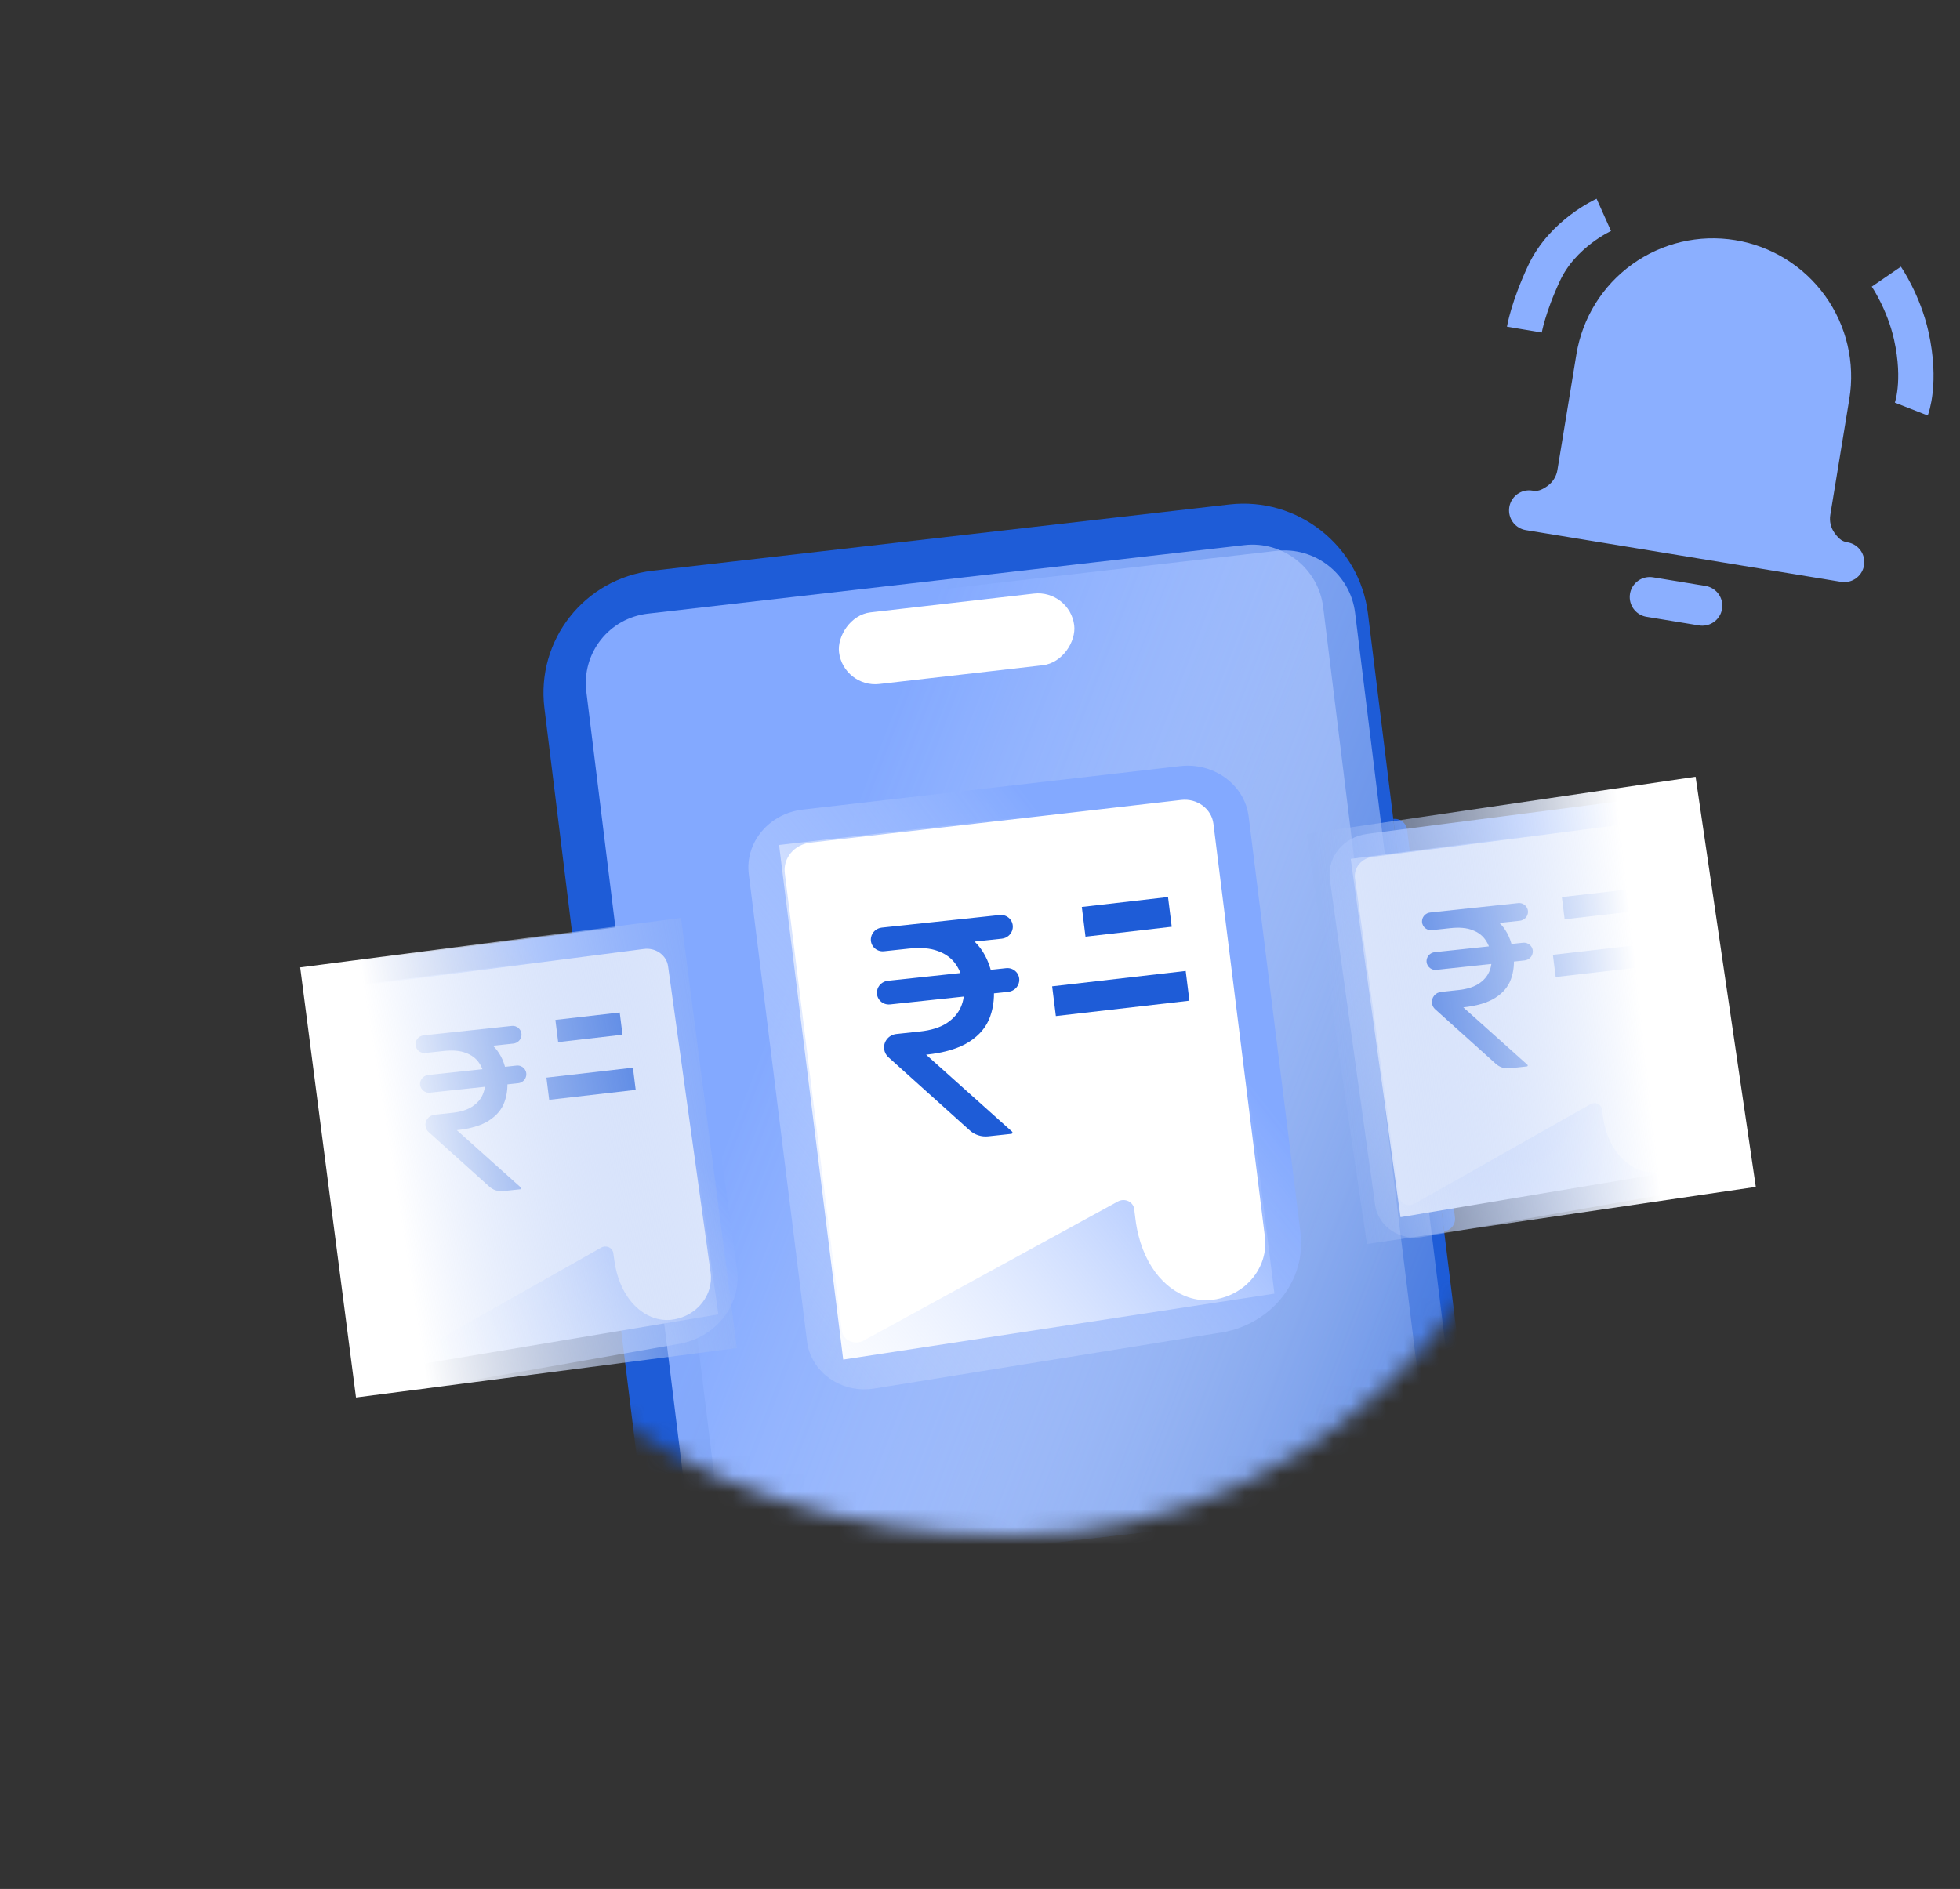<svg width="111" height="107" viewBox="0 0 111 107" fill="none" xmlns="http://www.w3.org/2000/svg">
<rect x="0" y="0" width="111" height="107" fill="#333333" stroke="none"/>
<mask id="mask0_89_3043" style="mask-type:alpha" maskUnits="userSpaceOnUse" x="22" y="16" width="69" height="71">
<path d="M90.336 50.514C90.336 70.12 76.082 87 57.261 87C38.441 87 22.684 75.544 22.684 55.938C22.684 36.331 20.679 24.382 57.261 16C75.803 17.972 90.336 30.908 90.336 50.514Z" fill="#8B54F7"/>
</mask>
<g mask="url(#mask0_89_3043)">
<path d="M77.471 34.757C76.995 30.9 73.48 28.133 69.619 28.576L36.961 32.328C33.101 32.772 30.356 36.258 30.832 40.115L36.983 89.996L83.621 84.637L77.471 34.757Z" fill="#1E5CD7"/>
<path d="M74.935 34.392C74.665 32.199 72.666 30.626 70.472 30.878L36.69 34.76C34.495 35.012 32.935 36.993 33.206 39.186L38.946 85.741C39.217 87.933 41.215 89.506 43.41 89.254L77.191 85.373C79.386 85.121 80.946 83.139 80.675 80.947L74.935 34.392Z" fill="#1E5CD7"/>
<path d="M74.935 34.392C74.665 32.199 72.666 30.626 70.472 30.878L36.69 34.76C34.495 35.012 32.935 36.993 33.206 39.186L38.946 85.741C39.217 87.933 41.215 89.506 43.41 89.254L77.191 85.373C79.386 85.121 80.946 83.139 80.675 80.947L74.935 34.392Z" fill="url(#paint0_linear_89_3043)"/>
<path d="M76.743 34.716C76.473 32.523 74.475 30.951 72.28 31.203L38.499 35.084C36.304 35.336 34.744 37.318 35.014 39.51L40.755 86.065C41.025 88.257 43.024 89.83 45.218 89.578L79 85.697C81.195 85.445 82.754 83.463 82.484 81.271L76.743 34.716Z" fill="url(#paint1_linear_89_3043)"/>
<path d="M44.121 47.863L68.656 45.038L72.174 73.278L47.753 77.014L44.121 47.863Z" fill="white"/>
<path d="M56.977 54.842C57.425 54.794 57.791 55.178 57.715 55.616C57.663 55.916 57.414 56.148 57.107 56.181L50.41 56.896C49.962 56.944 49.596 56.56 49.672 56.122C49.724 55.822 49.974 55.59 50.281 55.557L56.977 54.842ZM55.968 64.368C55.584 64.409 55.204 64.287 54.921 64.033L50.313 59.887C50.181 59.768 50.096 59.606 50.073 59.431C50.017 59.007 50.33 58.617 50.762 58.571L52.103 58.428C52.72 58.362 53.218 58.209 53.596 57.969C53.978 57.722 54.251 57.416 54.413 57.051C54.575 56.685 54.63 56.288 54.577 55.86C54.519 55.381 54.372 54.972 54.136 54.632C53.899 54.286 53.562 54.034 53.123 53.875C52.69 53.71 52.142 53.663 51.478 53.734L50.066 53.885C49.617 53.933 49.25 53.546 49.329 53.107C49.383 52.808 49.632 52.579 49.937 52.546L51.315 52.399C52.329 52.29 53.182 52.35 53.877 52.579C54.576 52.801 55.123 53.176 55.518 53.705C55.913 54.233 56.159 54.898 56.257 55.698C56.34 56.385 56.279 57.017 56.072 57.593C55.87 58.162 55.476 58.635 54.891 59.012C54.311 59.388 53.497 59.632 52.449 59.744L57.316 64.101C57.328 64.112 57.337 64.128 57.339 64.146C57.344 64.187 57.314 64.224 57.272 64.228L55.968 64.368ZM56.611 51.833C57.059 51.785 57.425 52.169 57.349 52.607C57.297 52.907 57.047 53.139 56.74 53.172L51.616 53.719C51.168 53.767 50.802 53.383 50.878 52.945C50.93 52.645 51.179 52.413 51.486 52.38L56.611 51.833Z" fill="#1E5CD7"/>
<path d="M66.836 43.398L45.473 45.858C43.555 46.079 42.182 47.718 42.406 49.519L45.704 75.983C45.808 76.823 46.275 77.584 46.994 78.088C47.714 78.593 48.624 78.798 49.512 78.654L68.923 75.52C69.648 75.431 70.328 75.209 70.931 74.884C71.855 74.386 72.598 73.648 73.081 72.771C73.563 71.894 73.782 70.871 73.651 69.822L70.716 46.26C70.491 44.458 68.754 43.177 66.836 43.398ZM71.634 70.055C71.688 70.498 71.646 70.925 71.522 71.325C71.336 71.925 70.965 72.464 70.466 72.87C69.967 73.276 69.344 73.55 68.638 73.632C68.194 73.682 67.742 73.633 67.294 73.481C66.626 73.252 65.964 72.786 65.421 72.053C64.88 71.32 64.461 70.321 64.302 69.051L64.232 68.485C64.208 68.292 64.082 68.123 63.896 68.036C63.711 67.95 63.491 67.957 63.311 68.056L48.902 75.943C48.663 76.074 48.369 76.084 48.122 75.968C47.874 75.853 47.706 75.627 47.674 75.37L44.445 49.455C44.34 48.608 44.985 47.836 45.888 47.732L66.893 45.314C67.796 45.21 68.613 45.812 68.719 46.66L71.634 70.055Z" fill="url(#paint2_linear_89_3043)"/>
<path d="M66.148 50.813L61.266 51.375L61.475 53.059L66.358 52.497L66.148 50.813Z" fill="#1E5CD7"/>
<path d="M67.149 55L59.586 55.871L59.796 57.556L67.359 56.685L67.149 55Z" fill="#1E5CD7"/>
<rect width="13.413" height="4.092" rx="2.046" transform="matrix(-0.993 0.114 0.122 0.992 60.586 33.391)" fill="white"/>
<path d="M79.692 47.009C79.644 46.622 79.291 46.345 78.904 46.389L79.363 50.112C79.751 50.068 80.026 49.718 79.978 49.331L79.692 47.009Z" fill="#1E5CD7"/>
<path d="M80.524 53.779C80.476 53.392 80.124 53.114 79.736 53.159L80.654 60.605C81.042 60.561 81.317 60.211 81.269 59.824L80.524 53.779Z" fill="#1E5CD7"/>
<path d="M81.653 62.916C81.605 62.529 81.252 62.251 80.865 62.295L81.783 69.742C82.171 69.697 82.446 69.348 82.398 68.961L81.653 62.916Z" fill="#1E5CD7"/>
</g>
<path d="M19.594 55.883L37.775 53.531L40.68 74.454L22.593 77.481L19.594 55.883Z" fill="white"/>
<path d="M36.404 52.334L20.573 54.382C19.152 54.566 18.15 55.797 18.336 57.131L21.058 76.739C21.145 77.361 21.499 77.921 22.038 78.288C22.578 78.655 23.255 78.798 23.913 78.682L38.287 76.154C38.825 76.08 39.327 75.908 39.771 75.661C40.452 75.281 40.996 74.726 41.345 74.07C41.694 73.414 41.846 72.653 41.738 71.875L39.313 54.417C39.128 53.083 37.825 52.15 36.404 52.334ZM40.242 72.069C40.288 72.397 40.26 72.715 40.173 73.013C40.041 73.46 39.771 73.864 39.405 74.171C39.039 74.477 38.579 74.687 38.056 74.755C37.727 74.797 37.391 74.766 37.057 74.657C36.559 74.494 36.063 74.155 35.652 73.616C35.243 73.078 34.922 72.341 34.791 71.4L34.732 70.981C34.712 70.838 34.617 70.714 34.479 70.651C34.34 70.589 34.177 70.597 34.044 70.672L23.432 76.676C23.256 76.776 23.038 76.786 22.853 76.703C22.668 76.62 22.541 76.454 22.515 76.263L19.848 57.063C19.761 56.434 20.232 55.855 20.901 55.769L36.466 53.755C37.135 53.668 37.748 54.107 37.835 54.735L40.242 72.069Z" fill="url(#paint3_linear_89_3043)"/>
<path d="M29.25 60.36C29.584 60.324 29.857 60.611 29.8 60.938C29.761 61.162 29.575 61.335 29.346 61.359L24.348 61.894C24.014 61.929 23.74 61.643 23.797 61.316C23.836 61.091 24.022 60.919 24.251 60.894L29.25 60.36ZM28.496 67.47C28.21 67.501 27.926 67.409 27.715 67.22L24.275 64.125C24.177 64.037 24.113 63.916 24.096 63.785C24.055 63.469 24.288 63.178 24.611 63.144L25.611 63.036C26.072 62.987 26.443 62.873 26.725 62.694C27.011 62.51 27.215 62.282 27.335 62.009C27.456 61.736 27.497 61.44 27.458 61.12C27.415 60.763 27.305 60.457 27.129 60.203C26.952 59.945 26.7 59.757 26.373 59.639C26.05 59.516 25.64 59.48 25.145 59.533L24.091 59.646C23.756 59.682 23.482 59.393 23.541 59.065C23.581 58.842 23.767 58.671 23.995 58.647L25.023 58.537C25.78 58.456 26.417 58.501 26.935 58.671C27.457 58.837 27.866 59.117 28.16 59.511C28.455 59.906 28.639 60.402 28.712 60.999C28.774 61.512 28.728 61.983 28.573 62.413C28.423 62.838 28.129 63.191 27.692 63.472C27.259 63.753 26.652 63.935 25.87 64.019L29.502 67.271C29.512 67.279 29.518 67.291 29.519 67.304C29.523 67.335 29.5 67.363 29.469 67.366L28.496 67.47ZM28.976 58.114C29.31 58.078 29.583 58.365 29.527 58.692C29.488 58.916 29.302 59.089 29.072 59.114L25.248 59.522C24.913 59.558 24.64 59.271 24.697 58.944C24.736 58.72 24.922 58.547 25.151 58.523L28.976 58.114Z" fill="#1E5CD7"/>
<path d="M35.097 57.354L31.453 57.773L31.61 59.031L35.254 58.611L35.097 57.354Z" fill="#1E5CD7"/>
<path d="M35.844 60.479L30.945 61.043L31.102 62.3L36.001 61.736L35.844 60.479Z" fill="#1E5CD7"/>
<path d="M76.496 48.652L93.579 46.442L96.31 66.103L79.314 68.947L76.496 48.652Z" fill="white"/>
<path d="M92.293 45.313L77.418 47.238C76.083 47.411 75.141 48.567 75.315 49.821L77.874 68.246C77.955 68.83 78.288 69.356 78.794 69.701C79.301 70.046 79.938 70.18 80.556 70.071L94.063 67.695C94.568 67.626 95.04 67.465 95.457 67.232C96.096 66.876 96.608 66.354 96.936 65.737C97.263 65.121 97.406 64.406 97.305 63.675L95.027 47.271C94.853 46.017 93.629 45.141 92.293 45.313ZM95.9 63.857C95.942 64.166 95.917 64.464 95.834 64.745C95.711 65.165 95.457 65.544 95.113 65.832C94.769 66.12 94.337 66.317 93.846 66.381C93.536 66.421 93.221 66.391 92.907 66.289C92.438 66.136 91.972 65.818 91.587 65.311C91.202 64.806 90.9 64.113 90.777 63.229L90.722 62.835C90.704 62.7 90.614 62.584 90.484 62.525C90.354 62.467 90.2 62.474 90.076 62.545L80.104 68.186C79.938 68.28 79.734 68.29 79.56 68.212C79.386 68.133 79.267 67.978 79.242 67.798L76.737 49.757C76.655 49.167 77.097 48.622 77.726 48.541L92.352 46.649C92.98 46.568 93.556 46.98 93.638 47.57L95.9 63.857Z" fill="url(#paint4_linear_89_3043)"/>
<path d="M86.249 53.403C86.584 53.367 86.857 53.654 86.8 53.981C86.761 54.205 86.575 54.378 86.346 54.402L81.348 54.937C81.013 54.972 80.74 54.685 80.797 54.358C80.836 54.134 81.022 53.962 81.251 53.937L86.249 53.403ZM85.496 60.513C85.21 60.544 84.926 60.453 84.715 60.263L81.275 57.168C81.177 57.08 81.113 56.959 81.096 56.828C81.055 56.512 81.288 56.221 81.611 56.187L82.611 56.08C83.072 56.03 83.443 55.916 83.725 55.737C84.011 55.553 84.215 55.325 84.335 55.052C84.456 54.779 84.497 54.483 84.458 54.163C84.415 53.806 84.305 53.5 84.129 53.246C83.952 52.988 83.7 52.8 83.373 52.681C83.05 52.558 82.64 52.523 82.145 52.576L81.091 52.689C80.756 52.725 80.482 52.436 80.541 52.108C80.581 51.885 80.767 51.714 80.995 51.69L82.023 51.58C82.78 51.499 83.417 51.544 83.935 51.714C84.457 51.88 84.866 52.16 85.16 52.554C85.455 52.949 85.639 53.445 85.712 54.042C85.774 54.555 85.728 55.026 85.573 55.456C85.423 55.881 85.129 56.234 84.692 56.515C84.26 56.796 83.652 56.978 82.87 57.062L86.502 60.314C86.511 60.322 86.518 60.334 86.519 60.347C86.523 60.378 86.501 60.406 86.469 60.409L85.496 60.513ZM85.976 51.157C86.31 51.121 86.583 51.408 86.527 51.735C86.488 51.959 86.302 52.132 86.072 52.157L82.248 52.565C81.913 52.601 81.64 52.314 81.697 51.987C81.736 51.763 81.922 51.59 82.151 51.566L85.976 51.157Z" fill="#1E5CD7"/>
<path d="M92.097 50.397L88.453 50.816L88.61 52.074L92.254 51.654L92.097 50.397Z" fill="#1E5CD7"/>
<path d="M92.844 53.522L87.945 54.086L88.102 55.343L93.001 54.779L92.844 53.522Z" fill="#1E5CD7"/>
<rect x="17" y="54.797" width="21.749" height="24.568" transform="rotate(-7.393 17 54.797)" fill="url(#paint5_linear_89_3043)"/>
<rect x="74" y="47.234" width="22.262" height="23.482" transform="rotate(-8.353 74 47.234)" fill="url(#paint6_linear_89_3043)"/>
<g clip-path="url(#clip0_89_3043)">
<path d="M93.43 33.82L96.405 34.309" stroke="#8BAFFF" stroke-width="2.268" stroke-linecap="round" stroke-linejoin="round"/>
<path d="M103.613 22.416C103.901 20.663 103.481 18.868 102.445 17.425C101.409 15.982 99.842 15.01 98.089 14.723C96.337 14.435 94.541 14.855 93.099 15.891C91.656 16.927 90.684 18.494 90.396 20.247L89.319 26.811C89.211 27.468 88.846 28.056 88.305 28.445C87.764 28.833 87.253 29.017 86.595 28.909L104.446 31.839C103.788 31.731 103.363 31.393 102.974 30.852C102.586 30.311 102.428 29.638 102.536 28.98L103.613 22.416Z" fill="#8BAFFF" stroke="#8BAFFF" stroke-width="2.268" stroke-linecap="round" stroke-linejoin="round"/>
</g>
<path d="M106.828 15.672C106.828 15.672 107.818 17.117 108.241 19.023C108.828 21.672 108.241 23.172 108.241 23.172M86.329 18.67C86.329 18.67 86.539 17.413 87.448 15.467C88.5 13.215 90.828 12.173 90.828 12.173" stroke="#8BAFFF" stroke-width="2"/>
<defs>
<linearGradient id="paint0_linear_89_3043" x1="56.746" y1="19.176" x2="106.884" y2="38.523" gradientUnits="userSpaceOnUse">
<stop stop-color="#83A9FF"/>
<stop offset="1" stop-color="white" stop-opacity="0"/>
</linearGradient>
<linearGradient id="paint1_linear_89_3043" x1="58.555" y1="19.5" x2="108.692" y2="38.847" gradientUnits="userSpaceOnUse">
<stop stop-color="#83A9FF"/>
<stop offset="1" stop-color="white" stop-opacity="0"/>
</linearGradient>
<linearGradient id="paint2_linear_89_3043" x1="51.93" y1="37.122" x2="24.202" y2="58.725" gradientUnits="userSpaceOnUse">
<stop stop-color="#83A9FF"/>
<stop offset="1" stop-color="white" stop-opacity="0"/>
</linearGradient>
<linearGradient id="paint3_linear_89_3043" x1="25.275" y1="47.83" x2="4.92" y2="64.154" gradientUnits="userSpaceOnUse">
<stop stop-color="#83A9FF"/>
<stop offset="1" stop-color="white" stop-opacity="0"/>
</linearGradient>
<linearGradient id="paint4_linear_89_3043" x1="81.836" y1="41.082" x2="62.709" y2="56.42" gradientUnits="userSpaceOnUse">
<stop stop-color="#83A9FF"/>
<stop offset="1" stop-color="white" stop-opacity="0"/>
</linearGradient>
<linearGradient id="paint5_linear_89_3043" x1="39.295" y1="66.607" x2="20.728" y2="67.17" gradientUnits="userSpaceOnUse">
<stop stop-color="#96B4F4" stop-opacity="0.32"/>
<stop offset="1" stop-color="white"/>
</linearGradient>
<linearGradient id="paint6_linear_89_3043" x1="91.278" y1="59.741" x2="73.959" y2="59.133" gradientUnits="userSpaceOnUse">
<stop stop-color="white"/>
<stop offset="1" stop-color="#96B4F4" stop-opacity="0.32"/>
</linearGradient>
<clipPath id="clip0_89_3043">
<rect width="21.396" height="25.138" fill="white" transform="translate(88.07 10) rotate(9.32)"/>
</clipPath>
</defs>
</svg>
